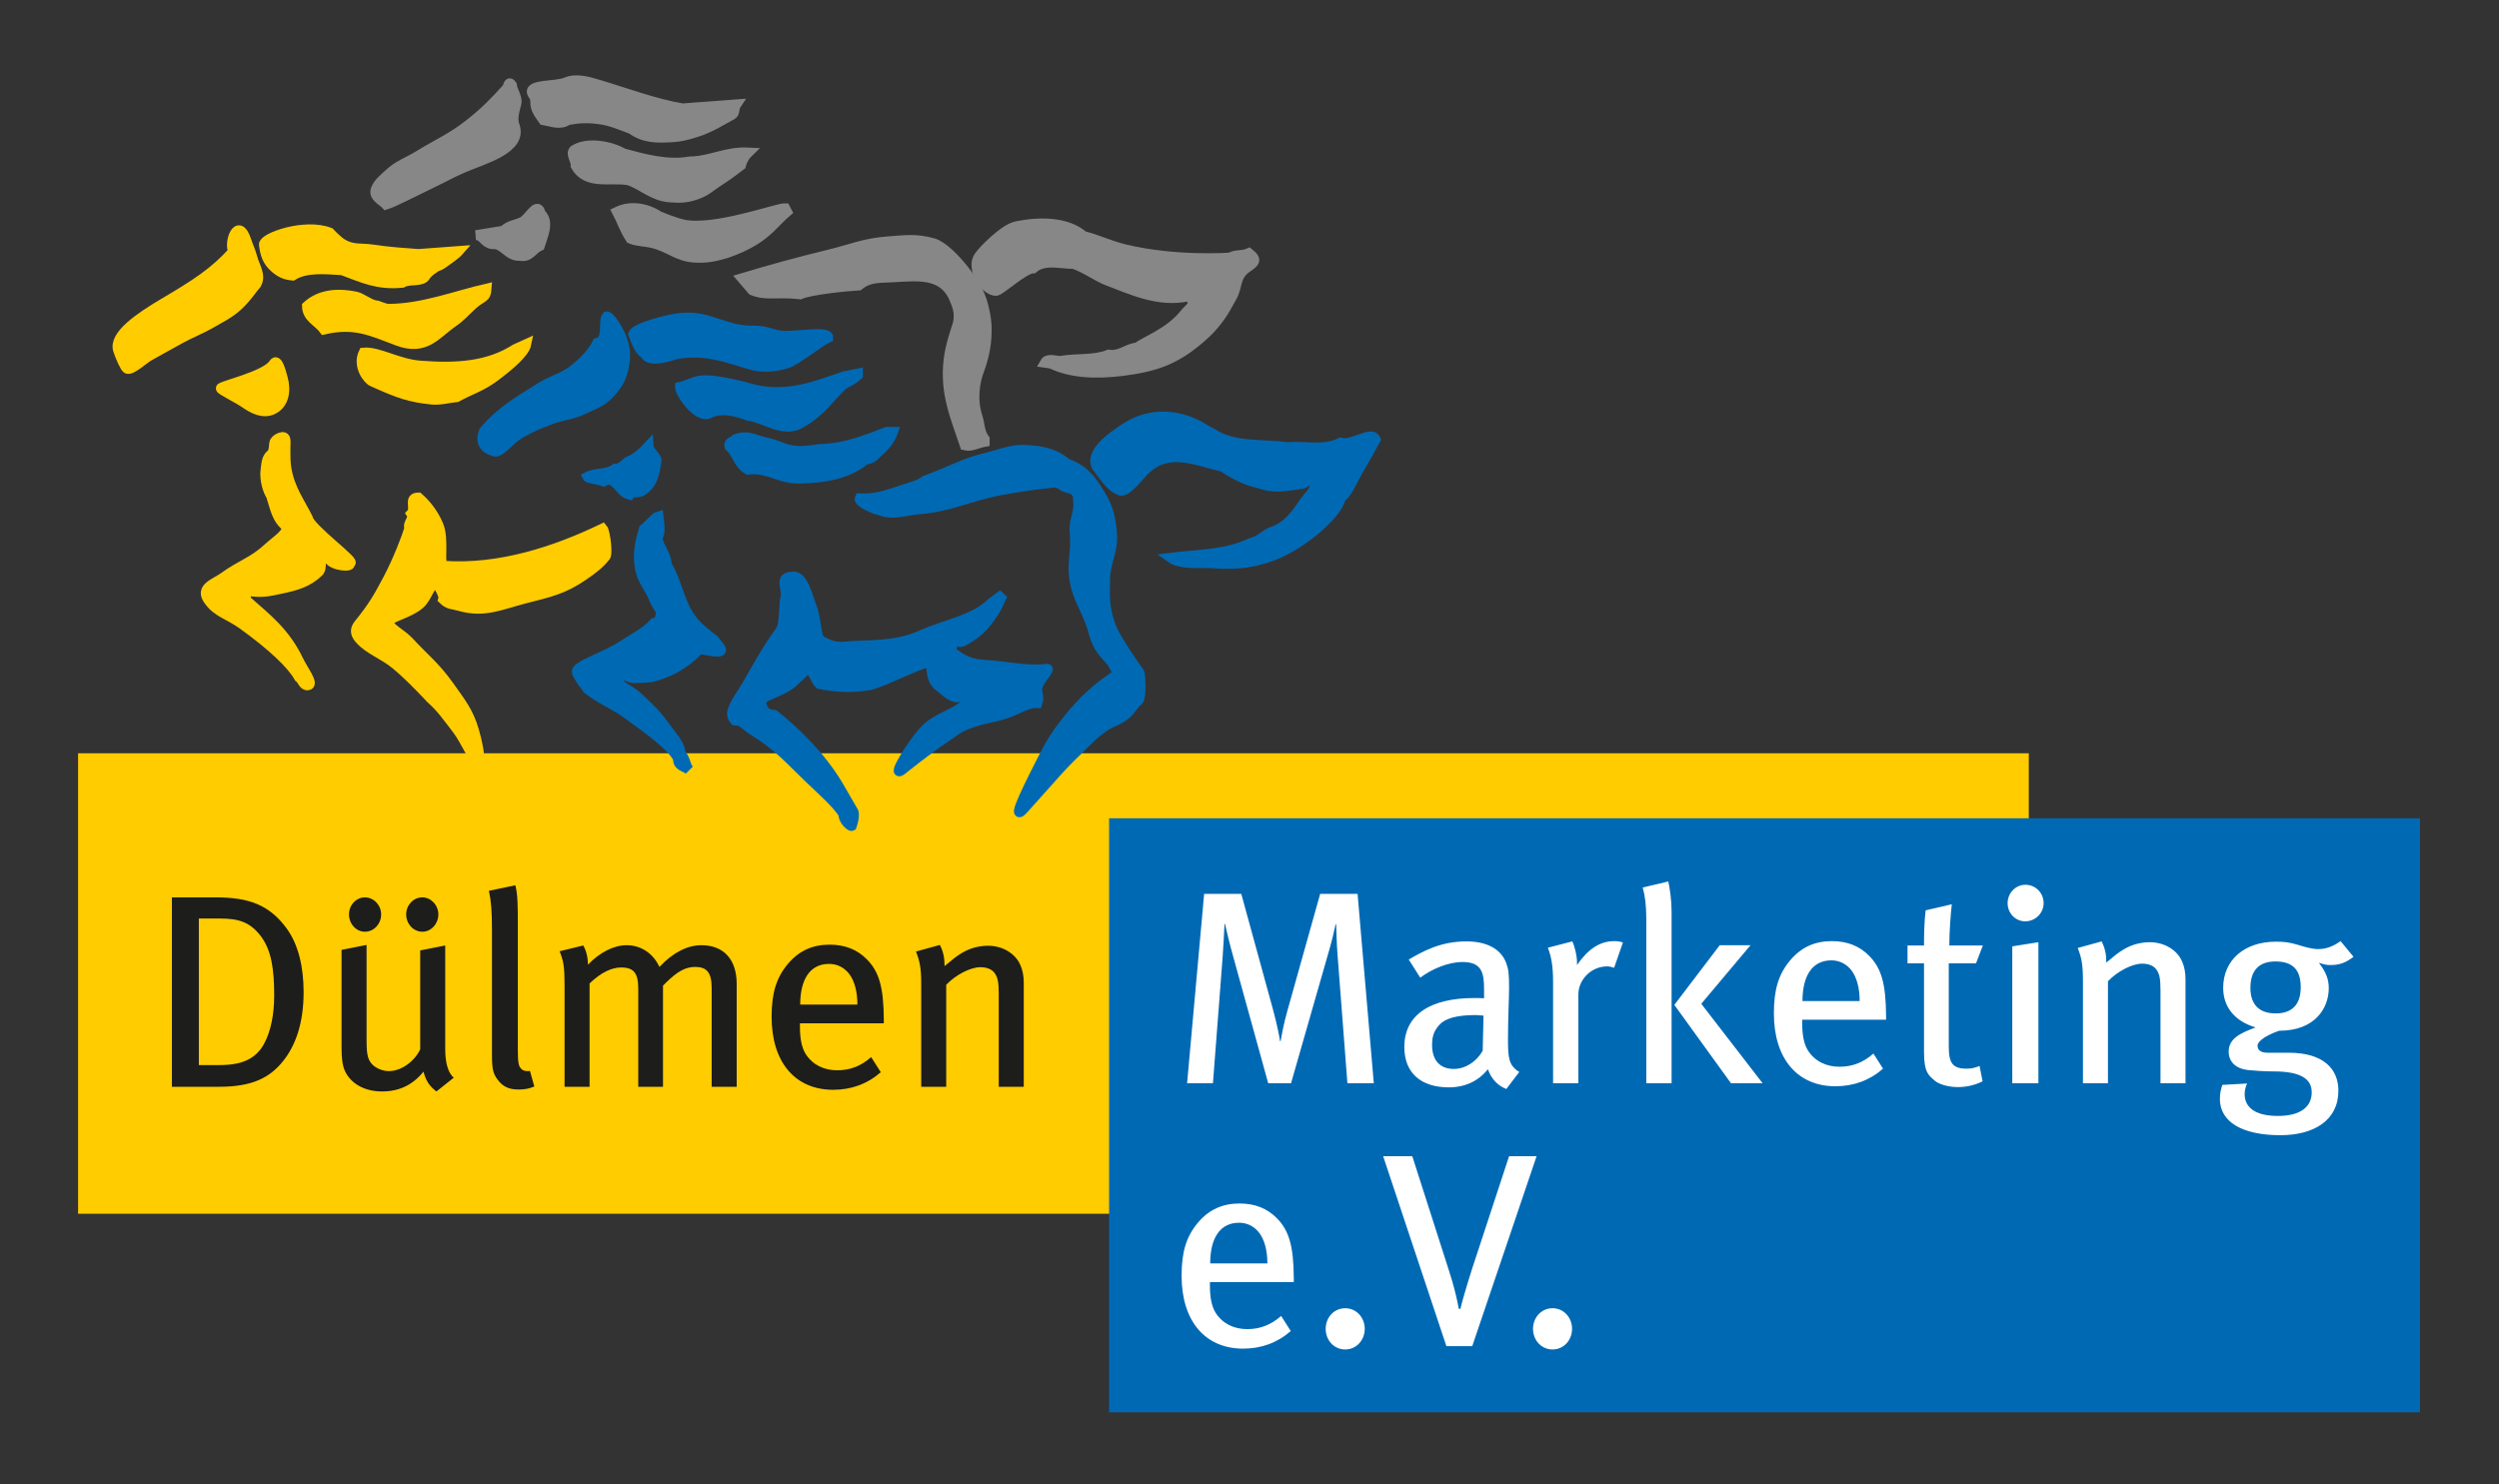 <?xml version="1.0" encoding="UTF-8" standalone="no"?>
<!DOCTYPE svg PUBLIC "-//W3C//DTD SVG 1.1//EN" "http://www.w3.org/Graphics/SVG/1.1/DTD/svg11.dtd">
<svg width="100%" height="100%" viewBox="0 0 1890 1123" version="1.1" xmlns="http://www.w3.org/2000/svg" xmlns:xlink="http://www.w3.org/1999/xlink" xml:space="preserve" xmlns:serif="http://www.serif.com/" style="fill-rule:evenodd;clip-rule:evenodd;stroke-miterlimit:3.864;">
    <rect x="0" y="0" width="1890" height="1123" fill="#333333" stroke="none"/>
    <g transform="matrix(4.167,0,0,4.167,0,365.987)">
        <rect x="14.173" y="48.929" width="354.047" height="83.596" style="fill:rgb(255,204,0);"/>
    </g>
    <g transform="matrix(4.167,0,0,4.167,0,565.383)">
        <rect x="201.299" y="12.877" width="237.926" height="107.845" style="fill:rgb(0,105,180);"/>
    </g>
    <g transform="matrix(4.167,0,0,4.167,186.325,261.29)">
        <path d="M0,-19.034C0.442,-17.712 0.753,-17.186 1.085,-15.958C1.581,-14.12 2.716,-12.76 1.82,-11.129C1.411,-10.72 -0.083,-8.473 -1.634,-7.108C-3.244,-5.695 -4.39,-5.191 -6.244,-4.117C-8.393,-2.87 -10.436,-2.095 -11.933,-1.25C-13.747,-0.227 -16.452,1.228 -17.717,1.962C-18.68,2.521 -20.881,4.582 -21.637,4.247C-21.997,4.087 -22.878,2.107 -23.281,0.859C-24.148,-1.835 -19.377,-5.076 -14.947,-7.696C-9.016,-11.202 -5.798,-13.287 -2.372,-17.081C-3.271,-18.509 -1.528,-23.616 0,-19.034" style="fill:rgb(255,204,0);fill-rule:nonzero;"/>
    </g>
    <g transform="matrix(4.167,0,0,4.167,186.325,261.29)">
        <path d="M0,-19.034C0.442,-17.712 0.753,-17.186 1.085,-15.958C1.581,-14.12 2.716,-12.76 1.82,-11.129C1.411,-10.72 -0.083,-8.473 -1.634,-7.108C-3.244,-5.695 -4.39,-5.191 -6.244,-4.117C-8.393,-2.87 -10.436,-2.095 -11.933,-1.25C-13.747,-0.227 -16.452,1.228 -17.717,1.962C-18.68,2.521 -20.881,4.582 -21.637,4.247C-21.997,4.087 -22.878,2.107 -23.281,0.859C-24.148,-1.835 -19.377,-5.076 -14.947,-7.696C-9.016,-11.202 -5.798,-13.287 -2.372,-17.081C-3.271,-18.509 -1.528,-23.616 0,-19.034Z" style="fill:none;fill-rule:nonzero;stroke:rgb(255,204,0);stroke-width:1.8px;"/>
    </g>
    <g transform="matrix(4.167,0,0,4.167,259.365,199.582)">
        <path d="M0,-3.576C1.849,-2.511 3.272,-2.911 5.384,-2.598C8.61,-2.117 10.972,-1.985 13.704,-1.781L21.034,-2.324C20.462,-1.671 18.824,-0.559 17.967,0.053C17.443,0.428 16.925,0.428 16.559,0.796C16.559,0.796 15.398,1.493 14.995,2.208C14.329,3.397 12.031,2.663 10.768,3.44C6.28,3.888 3.59,2.541 -0.161,1.155C-3.141,0.992 -6.647,0.583 -9.134,2.133C-10.44,2.012 -11.347,1.626 -12.384,0.71C-13.735,-0.484 -14.111,-1.688 -14.342,-3.475C-14.502,-4.703 -6.998,-7.464 -2.39,-5.669C-2.39,-5.669 -1.073,-4.194 0,-3.576" style="fill:rgb(255,204,0);fill-rule:nonzero;"/>
    </g>
    <g transform="matrix(4.167,0,0,4.167,259.365,199.582)">
        <path d="M0,-3.576C1.849,-2.511 3.272,-2.911 5.384,-2.598C8.61,-2.117 10.972,-1.985 13.704,-1.781L21.034,-2.324C20.462,-1.671 18.824,-0.559 17.967,0.053C17.443,0.428 16.925,0.428 16.559,0.796C16.559,0.796 15.398,1.493 14.995,2.208C14.329,3.397 12.031,2.663 10.768,3.44C6.28,3.888 3.59,2.541 -0.161,1.155C-3.141,0.992 -6.647,0.583 -9.134,2.133C-10.44,2.012 -11.347,1.626 -12.384,0.71C-13.735,-0.484 -14.111,-1.688 -14.342,-3.475C-14.502,-4.703 -6.998,-7.464 -2.39,-5.669C-2.39,-5.669 -1.073,-4.194 0,-3.576Z" style="fill:none;fill-rule:nonzero;stroke:rgb(255,204,0);stroke-width:1.8px;"/>
    </g>
    <g transform="matrix(4.167,0,0,4.167,357.531,253.62)">
        <path d="M0,-5.567C-1.515,-4.178 -2.254,-3.29 -3.536,-2.409C-6.74,-0.205 -8.554,2.905 -13.637,1.006C-18.306,-0.741 -21.352,-2.34 -26.986,-1.047C-28.127,-2.556 -30.046,-3.167 -30.084,-5.288C-27.556,-7.613 -24.124,-7.626 -21.188,-7.015C-20.278,-6.824 -18.582,-5.533 -17.686,-5.452C-16.976,-5.387 -16.137,-4.8 -15.238,-4.8C-9.162,-4.8 -2.979,-7.207 2.527,-8.472C2.406,-6.637 1.612,-7.043 0,-5.567" style="fill:rgb(255,204,0);fill-rule:nonzero;"/>
    </g>
    <g transform="matrix(4.167,0,0,4.167,357.531,253.62)">
        <path d="M0,-5.567C-1.515,-4.178 -2.254,-3.29 -3.536,-2.409C-6.74,-0.205 -8.554,2.905 -13.637,1.006C-18.306,-0.741 -21.352,-2.34 -26.986,-1.047C-28.127,-2.556 -30.046,-3.167 -30.084,-5.288C-27.556,-7.613 -24.124,-7.626 -21.188,-7.015C-20.278,-6.824 -18.582,-5.533 -17.686,-5.452C-16.976,-5.387 -16.137,-4.8 -15.238,-4.8C-9.162,-4.8 -2.979,-7.207 2.527,-8.472C2.406,-6.637 1.612,-7.043 0,-5.567Z" style="fill:none;fill-rule:nonzero;stroke:rgb(255,204,0);stroke-width:1.8px;"/>
    </g>
    <g transform="matrix(4.167,0,0,4.167,398.08,302.935)">
        <path d="M0,-10.236C-0.325,-8.604 -3.208,-6.205 -5.816,-4.265C-8.238,-2.462 -10.312,-1.908 -12.637,-0.602C-13.778,-0.519 -15.61,0 -17.14,-0.157C-21.082,-0.561 -23.073,-1.218 -27.959,-3.441C-28.858,-3.849 -30.675,-6.32 -29.534,-8.686C-26.898,-8.931 -23.363,-6.636 -19.265,-6.32C-12.441,-5.792 -6.833,-6.238 -1.981,-9.338L0,-10.236Z" style="fill:rgb(255,204,0);fill-rule:nonzero;stroke:rgb(255,204,0);stroke-width:1.8px;"/>
    </g>
    <g transform="matrix(4.167,0,0,4.167,213.828,298.129)">
        <path d="M0,-2.919C0.629,-0.666 0.299,1.78 -1.807,2.803C-3.623,3.685 -5.599,2.525 -6.854,1.649C-8.211,0.699 -11.535,-0.888 -11.203,-1.043C-11.719,-1.362 -3.088,-3.217 -1.631,-5.529C-0.957,-6.604 -0.325,-4.075 0,-2.919" style="fill:rgb(255,204,0);fill-rule:nonzero;"/>
    </g>
    <g transform="matrix(4.167,0,0,4.167,213.828,298.129)">
        <path d="M0,-2.919C0.629,-0.666 0.299,1.78 -1.807,2.803C-3.623,3.685 -5.599,2.525 -6.854,1.649C-8.211,0.699 -11.535,-0.888 -11.203,-1.043C-11.719,-1.362 -3.088,-3.217 -1.631,-5.529C-0.957,-6.604 -0.325,-4.075 0,-2.919Z" style="fill:none;fill-rule:nonzero;stroke:rgb(255,204,0);stroke-width:1.8px;"/>
    </g>
    <g transform="matrix(4.167,0,0,4.167,215.863,514.347)">
        <path d="M0,-43.554C0.107,-43.572 -0.146,-40.446 0.163,-38.497C0.771,-34.668 2.609,-32.338 4.079,-29.361C4.283,-27.567 13.559,-20.855 11.6,-21.253C12.431,-20.354 8.483,-20.633 7.832,-22.019C7.219,-22.304 7.489,-22.53 6.633,-22.408C6.109,-21.988 6.825,-20.351 6.004,-19.571C3.979,-17.654 1.924,-17.123 -0.988,-16.497C-3.164,-16.027 -4.404,-15.779 -6.689,-16.146C-7.422,-15.82 -7.096,-15.085 -7.179,-14.514C-3.344,-11.129 -0.051,-8.632 2.404,-3.491C3.204,-1.809 5.268,0.845 4.079,0.983C3.229,1.085 3.139,0.005 2.448,-0.485C1.185,-2.809 -2.457,-6.25 -7.83,-10.11C-10.168,-11.788 -12.399,-12.271 -13.867,-14.352C-15.702,-16.717 -12.833,-17.458 -11.257,-18.593C-7.901,-21.011 -5.897,-21.389 -3.099,-23.977C-1.645,-25.322 0.123,-26.302 0.327,-27.73C-1.629,-29.157 -1.874,-31.238 -2.609,-33.439C-3.148,-34.254 -3.855,-36.293 -3.604,-38.156C-3.448,-39.302 -3.426,-40.292 -2.609,-40.943C-1.992,-41.438 -2.161,-42.658 -1.958,-43.228C-1.629,-43.841 -0.036,-44.639 0,-43.554Z" style="fill:rgb(255,204,0);fill-rule:nonzero;stroke:rgb(255,204,0);stroke-width:1.8px;"/>
    </g>
    <g transform="matrix(4.167,0,0,4.167,331.513,558.32)">
        <path d="M0,-38.689C1.146,-36.004 0,-31.49 0.955,-31.267C11.028,-30.574 21.092,-33.831 29.82,-38.032C30.309,-37.461 30.852,-33.02 30.241,-32.856C29.269,-31.595 27.982,-30.639 26.325,-29.493C22.719,-27.001 20.115,-26.455 15.868,-25.368C11.282,-24.197 8.357,-22.662 3.81,-23.976C2.622,-24.319 1.848,-24.179 0.868,-25.159C1.154,-26.055 -0.062,-27.393 -0.186,-28.331C-1.817,-27.638 -1.875,-25.651 -3.362,-24.319C-5.236,-22.637 -8.774,-21.98 -8.985,-21.138C-9.244,-20.11 -6.773,-19.008 -5.385,-17.538C-2.694,-14.602 -0.527,-12.957 1.919,-9.499C4.012,-6.535 5.44,-4.861 6.464,-1.381C7.063,0.659 7.639,3.384 7.303,4.006C6.777,4.978 5.017,0.52 3.389,-1.59C1.658,-3.836 0.525,-5.506 -1.327,-7.123C-1.327,-7.123 -5.013,-11.124 -7.69,-13.322C-10.092,-15.292 -12.453,-15.962 -14.215,-17.89C-14.904,-18.642 -15.35,-19.532 -14.476,-20.613C-11.822,-23.897 -10.948,-25.452 -9.158,-28.821C-7.314,-32.296 -5.733,-36.488 -5.243,-38.12C-5.692,-38.976 -4.307,-39.791 -4.917,-40.729C-3.978,-41.709 -5.53,-43.667 -3.612,-43.667C-2.307,-42.524 -0.939,-40.896 0,-38.689" style="fill:rgb(255,204,0);fill-rule:nonzero;"/>
    </g>
    <g transform="matrix(4.167,0,0,4.167,331.513,558.32)">
        <path d="M0,-38.689C1.146,-36.004 0,-31.49 0.955,-31.267C11.028,-30.574 21.092,-33.831 29.82,-38.032C30.309,-37.461 30.852,-33.02 30.241,-32.856C29.269,-31.595 27.982,-30.639 26.325,-29.493C22.719,-27.001 20.115,-26.455 15.868,-25.368C11.282,-24.197 8.357,-22.662 3.81,-23.976C2.622,-24.319 1.848,-24.179 0.868,-25.159C1.154,-26.055 -0.062,-27.393 -0.186,-28.331C-1.817,-27.638 -1.875,-25.651 -3.362,-24.319C-5.236,-22.637 -8.774,-21.98 -8.985,-21.138C-9.244,-20.11 -6.773,-19.008 -5.385,-17.538C-2.694,-14.602 -0.527,-12.957 1.919,-9.499C4.012,-6.535 5.44,-4.861 6.464,-1.381C7.063,0.659 7.639,3.384 7.303,4.006C6.777,4.978 5.017,0.52 3.389,-1.59C1.658,-3.836 0.525,-5.506 -1.327,-7.123C-1.327,-7.123 -5.013,-11.124 -7.69,-13.322C-10.092,-15.292 -12.453,-15.962 -14.215,-17.89C-14.904,-18.642 -15.35,-19.532 -14.476,-20.613C-11.822,-23.897 -10.948,-25.452 -9.158,-28.821C-7.314,-32.296 -5.733,-36.488 -5.243,-38.12C-5.692,-38.976 -4.307,-39.791 -4.917,-40.729C-3.978,-41.709 -5.53,-43.667 -3.612,-43.667C-2.307,-42.524 -0.939,-40.896 0,-38.689Z" style="fill:none;fill-rule:nonzero;stroke:rgb(255,204,0);stroke-width:1.8px;"/>
    </g>
    <g transform="matrix(4.167,0,0,4.167,569.907,266.665)">
        <path d="M0,-3.968C2.499,-4.019 3.271,-3.156 5.408,-3.035C7.89,-2.895 13.604,-3.974 13.564,-2.709C12.136,-2.099 7.771,1.416 6.17,1.94C3.649,2.763 1.37,2.757 -0.63,2.185C-5.076,0.839 -9.275,-0.71 -14.332,0.391C-14.332,0.391 -19.022,2.144 -19.715,0.227C-20.9,-0.466 -21.389,-2.261 -21.836,-3.362C-21.346,-4.504 -15.488,-6.092 -13.028,-6.298C-7.882,-6.731 -5.249,-3.863 0,-3.968" style="fill:rgb(0,105,180);fill-rule:nonzero;"/>
    </g>
    <g transform="matrix(4.167,0,0,4.167,569.907,266.665)">
        <path d="M0,-3.968C2.499,-4.019 3.271,-3.156 5.408,-3.035C7.89,-2.895 13.604,-3.974 13.564,-2.709C12.136,-2.099 7.771,1.416 6.17,1.94C3.649,2.763 1.37,2.757 -0.63,2.185C-5.076,0.839 -9.275,-0.71 -14.332,0.391C-14.332,0.391 -19.022,2.144 -19.715,0.227C-20.9,-0.466 -21.389,-2.261 -21.836,-3.362C-21.346,-4.504 -15.488,-6.092 -13.028,-6.298C-7.882,-6.731 -5.249,-3.863 0,-3.968Z" style="fill:none;fill-rule:nonzero;stroke:rgb(0,105,180);stroke-width:1.8px;"/>
    </g>
    <g transform="matrix(4.167,0,0,4.167,469.428,327.763)">
        <path d="M0,-17.686C0.855,-15.643 1.012,-14.204 0.571,-12.031C0.187,-10.141 -0.385,-9.075 -1.633,-7.604C-3.178,-5.782 -4.632,-5.325 -6.796,-4.317C-9.041,-3.272 -10.549,-3.33 -12.857,-2.438C-15.068,-1.586 -16.327,-1.085 -18.368,0.112C-20.231,1.201 -21.833,3.612 -22.881,3.316C-24.719,2.793 -25.618,1.716 -24.803,-0.406C-21.743,-3.954 -18.81,-5.656 -14.511,-8.338C-12.114,-9.833 -10.324,-10.008 -8.163,-11.826C-6.367,-13.335 -5.023,-14.804 -4.248,-16.394C-2.125,-16.762 -3.266,-20.4 -2.533,-21.216C-2.043,-21.298 -0.654,-19.249 0,-17.686" style="fill:rgb(0,105,180);fill-rule:nonzero;"/>
    </g>
    <g transform="matrix(4.167,0,0,4.167,469.428,327.763)">
        <path d="M0,-17.686C0.855,-15.643 1.012,-14.204 0.571,-12.031C0.187,-10.141 -0.385,-9.075 -1.633,-7.604C-3.178,-5.782 -4.632,-5.325 -6.796,-4.317C-9.041,-3.272 -10.549,-3.33 -12.857,-2.438C-15.068,-1.586 -16.327,-1.085 -18.368,0.112C-20.231,1.201 -21.833,3.612 -22.881,3.316C-24.719,2.793 -25.618,1.716 -24.803,-0.406C-21.743,-3.954 -18.81,-5.656 -14.511,-8.338C-12.114,-9.833 -10.324,-10.008 -8.163,-11.826C-6.367,-13.335 -5.023,-14.804 -4.248,-16.394C-2.125,-16.762 -3.266,-20.4 -2.533,-21.216C-2.043,-21.298 -0.654,-19.249 0,-17.686Z" style="fill:none;fill-rule:nonzero;stroke:rgb(0,105,180);stroke-width:1.8px;"/>
    </g>
    <g transform="matrix(4.167,0,0,4.167,648.848,326.687)">
        <path d="M0,-10.263C-0.57,-9.731 -1.671,-9.038 -2.607,-8.631C-5.177,-6.305 -6.291,-3.991 -10.278,-1.616C-13.53,0.325 -16.68,-2.473 -19.901,-2.921C-22.102,-3.737 -24.834,-4.512 -27.243,-3.247C-29.323,-2.676 -32.34,-7.122 -32.3,-8.141C-31.075,-8.385 -30.16,-9.045 -28.711,-9.283C-25.665,-9.786 -19.104,-7.674 -17.942,-7.488C-11.89,-6.527 -7.586,-8.345 -2.446,-10.099L0,-10.588L0,-10.263Z" style="fill:rgb(0,105,180);fill-rule:nonzero;stroke:rgb(0,105,180);stroke-width:1.8px;"/>
    </g>
    <g transform="matrix(4.167,0,0,4.167,917.341,410.059)">
        <path d="M0,-19.667C3.958,-17.098 9.261,-17.874 13.38,-17.221C16.643,-17.506 20.19,-16.527 23.166,-18.035C25.33,-17.424 28.807,-20.317 29.54,-18.636C28.807,-17.289 27.925,-15.641 26.809,-13.775C25.46,-11.512 24.23,-8.41 23.166,-8.084C23.085,-5.719 16.729,0.301 10.768,2.521C6.629,4.063 3.345,4.111 -0.49,3.826C-2.77,3.744 -5.829,4.151 -7.664,2.846C-2.77,2.235 2.409,2.316 6.69,0.236C9.261,-0.453 9.342,-1.558 11.258,-2.048C13.583,-3.066 14.9,-4.75 16.48,-7.104C17.427,-8.523 18.885,-9.47 18.435,-11.02C17.539,-12 16.888,-10.53 15.992,-10.53C12.809,-10.123 11.186,-9.64 8.21,-10.699C5.661,-11.226 3.458,-12.569 1.746,-13.67C-2.739,-14.649 -7.87,-17.221 -12.07,-13.305C-13.088,-12.611 -15.906,-8.279 -17.17,-9.544C-18.638,-9.993 -20.267,-12.691 -21.086,-13.67C-22.451,-16.086 -18.633,-18.966 -15.672,-20.842C-10.969,-23.818 -5.525,-23.113 -1.405,-20.422L0,-19.667Z" style="fill:rgb(0,105,180);fill-rule:nonzero;stroke:rgb(0,105,180);stroke-width:1.8px;"/>
    </g>
    <g transform="matrix(4.167,0,0,4.167,675.363,362.547)">
        <path d="M0,-8.59C-0.45,-7.286 -1.215,-6.252 -2.448,-5.164C-3.347,-4.369 -3.489,-3.778 -5.055,-3.533C-8.115,-1.005 -12.034,-0.244 -16.802,-0.107C-20.545,0 -22.879,-2.228 -26.265,-1.738C-28.06,-2.595 -28.221,-4.716 -29.69,-5.981C-29.895,-6.796 -28.917,-6.837 -28.549,-7.286C-26.224,-8.142 -25.19,-7.092 -23.087,-6.689C-20.912,-6.274 -19.825,-5.335 -17.621,-5.164C-15.9,-5.031 -14.722,-5.286 -13.215,-5.491C-8.81,-5.573 -5.139,-7.041 -1.139,-8.59L0,-8.59Z" style="fill:rgb(0,105,180);fill-rule:nonzero;stroke:rgb(0,105,180);stroke-width:1.8px;"/>
    </g>
    <g transform="matrix(4.167,0,0,4.167,496.595,364.142)">
        <path d="M0,-3.916C-0.285,-1.795 -0.603,0.603 -2.775,1.795C-3.531,2.21 -4.406,1.753 -4.896,2.448C-6.892,1.958 -7.342,-1.183 -9.624,0C-10.4,-0.327 -12.398,-0.49 -12.561,-0.817C-11.012,-1.631 -9.135,-1.143 -7.504,-2.285C-6.12,-2.243 -5.669,-3.631 -4.406,-3.916C-3.345,-4.569 -2.365,-5.384 -1.47,-6.364C-1.427,-5.507 -0.327,-4.814 0,-3.916Z" style="fill:rgb(0,105,180);fill-rule:nonzero;stroke:rgb(0,105,180);stroke-width:1.8px;"/>
    </g>
    <g transform="matrix(4.167,0,0,4.167,806.555,614.991)">
        <path d="M0,-63.467C3.1,-62.366 4.48,-60.587 6.163,-57.783C7.625,-55.341 8.01,-53.628 8.262,-50.793C8.554,-47.505 7.072,-45.722 7.016,-42.422C6.96,-39.351 6.858,-37.503 7.828,-34.59C8.563,-32.4 9.388,-31.321 10.6,-29.354C11.549,-27.816 12.913,-25.965 13.228,-25.543C13.462,-25.235 13.647,-20.893 13.05,-20.395C12.019,-19.54 11.752,-18.687 10.706,-17.819C9.36,-16.698 8.233,-16.608 6.793,-15.611C4.852,-14.272 3.985,-13.218 2.282,-11.587C0.384,-9.766 -0.651,-8.696 -2.403,-6.73L-7.684,-0.82C-10.603,2.448 -6.015,-6.47 -4.322,-9.806C-2.894,-12.62 -1.95,-14.165 0,-16.644C3.091,-20.574 5.914,-23.007 9.462,-25.291C9.462,-25.291 8.999,-25.86 8.32,-27.249C7.298,-28.473 6.63,-29.008 5.872,-30.349C5.041,-31.821 4.985,-32.84 4.404,-34.427C3.313,-37.401 2.107,-38.906 1.51,-42.017C0.868,-45.38 1.798,-46.796 1.51,-50.793C1.197,-52.712 2.257,-54.389 2.14,-56.074C2.046,-57.477 2.351,-58.517 0.119,-59.043C-1.119,-59.334 -1.144,-60.303 -3.035,-59.883C-5.888,-59.598 -8.34,-59.218 -11.704,-58.623C-17.62,-57.576 -20.72,-55.631 -26.707,-55.129C-29.585,-54.887 -31.464,-53.923 -34.114,-55.023C-34.523,-54.983 -37.85,-56.411 -37.521,-57.105C-34.83,-56.941 -32.614,-57.685 -29.644,-58.688C-28.032,-59.232 -26.733,-59.494 -25.613,-60.367C-22.025,-61.591 -18.881,-63.385 -15.336,-64.283C-13.011,-64.812 -10.442,-65.873 -8.32,-65.915C-5.382,-65.915 -2.285,-65.506 0,-63.467Z" style="fill:rgb(0,105,180);fill-rule:nonzero;stroke:rgb(0,105,180);stroke-width:1.8px;"/>
    </g>
    <g transform="matrix(4.167,0,0,4.167,498.022,582.342)">
        <path d="M0,-46.031C0.081,-45.298 0.406,-43.272 0,-42.537C-0.699,-41.283 1.552,-39.173 1.471,-37.255C3.592,-33.749 3.824,-29.818 6.435,-26.798C7.709,-25.325 8.794,-24.615 10.14,-23.515L11.191,-22.147C12.214,-20.817 8.644,-21.775 7.38,-21.938C6.646,-20.918 3.93,-18.633 1.156,-17.602C-0.73,-16.903 -1.248,-16.669 -3.916,-16.657C-5.564,-16.35 -7.194,-18.394 -7.684,-16.639C-6.949,-14.846 -5.238,-14.613 -3.77,-13.214C-1.814,-11.349 -0.615,-10.349 0.963,-8.157C2.327,-6.261 4.268,-4.199 3.899,-2.934C4.878,-2.283 4.794,-0.896 5.53,0C4.837,-0.569 3.41,-0.693 3.572,-1.956C2.634,-4.159 -1.62,-7.179 -5.399,-9.95C-8.19,-11.997 -10.661,-12.846 -12.904,-14.682C-13.312,-15.416 -13.907,-15.911 -14.372,-16.804C-14.555,-17.148 -14.891,-17.65 -14.793,-17.708C-15.287,-18.773 -9.746,-20.458 -6.675,-22.464C-4.339,-23.989 -2.383,-24.919 -0.833,-26.591C-0.057,-26.387 0.107,-27.285 0.309,-27.733C0.718,-29.16 -0.251,-29.539 -0.67,-30.67C-1.567,-33.101 -2.966,-34.175 -3.39,-36.731C-3.84,-39.424 -3.347,-41.368 -2.655,-43.692C-2.001,-44.141 -0.612,-45.868 0,-46.031Z" style="fill:rgb(0,105,180);fill-rule:nonzero;stroke:rgb(0,105,180);stroke-width:1.8px;"/>
    </g>
    <g transform="matrix(4.167,0,0,4.167,613.842,600.69)">
        <path d="M0,-34.038C0.84,-31.938 0.84,-28.338 1.575,-27.917C3.097,-27.047 4.167,-26.615 5.909,-26.761C10.876,-27.183 15.173,-26.712 19.985,-28.875C24.35,-30.834 29.447,-31.566 32.709,-34.748L34.758,-36.273C34.391,-35.744 33.846,-34.165 33.037,-32.953C31.388,-30.482 30.318,-29.284 27.489,-27.732C26.874,-27.394 26.186,-27.855 25.696,-27.569C25.573,-26.957 25.206,-26.427 25.534,-25.774C27.326,-24.346 28.793,-23.624 31.158,-23.477C36.228,-23.162 38.965,-22.274 42.692,-22.742C43.532,-22.847 41.277,-20.803 40.983,-19.352C40.767,-18.268 41.433,-17.78 40.983,-16.515C39.092,-16.62 37.347,-15.24 34.995,-14.517C32.331,-13.698 31.052,-13.757 28.111,-12.599C26.35,-11.909 25.565,-11.092 23.986,-10.051C20.887,-8.006 16.367,-4.351 16.367,-4.351C14.327,-2.825 18.193,-9.015 20.28,-11.339C22.684,-14.013 26.021,-14.411 27.979,-16.41C27.979,-16.94 28.182,-17.902 27.326,-17.78C25.736,-16.924 24.27,-18.719 23.118,-19.563C21.129,-21.02 22.141,-24.106 21.228,-23.898C19.269,-23.653 12.661,-20.116 10.361,-19.739C6.896,-19.17 3.991,-19.457 1.364,-19.983C0.837,-20.431 -0.04,-23.083 -0.733,-22.675C-1.631,-22.103 -2.598,-20.874 -3.916,-19.877C-5.832,-18.433 -9.382,-17.699 -9.198,-16.724C-8.889,-15.112 -8.357,-14.492 -6.768,-14.354C-4.607,-12.599 -3.138,-11.319 -1.059,-9.133C0.277,-7.728 1.01,-6.91 2.204,-5.382C4.562,-2.363 5.67,0.002 7.423,2.94C8.076,3.591 7.276,5.792 7.276,5.792C6.982,5.939 5.599,4.52 5.805,3.664C4.418,1.543 2.096,-0.43 -0.45,-2.879C-4.224,-6.513 -6.205,-8.859 -10.684,-11.581C-11.924,-12.336 -12.478,-13.376 -13.946,-13.376C-14.581,-14.072 -14.436,-14.844 -14.436,-14.844C-13.988,-16.597 -12.83,-17.868 -11.746,-19.774C-9.5,-23.723 -8.073,-26.304 -5.626,-29.69C-4.837,-30.784 -5.1,-35.37 -4.651,-36.063C-4.756,-37.954 -5.641,-39.371 -3.6,-39.453C-1.603,-39.977 -0.682,-35.739 0,-34.038" style="fill:rgb(0,105,180);fill-rule:nonzero;"/>
    </g>
    <g transform="matrix(4.167,0,0,4.167,613.842,600.69)">
        <path d="M0,-34.038C0.84,-31.938 0.84,-28.338 1.575,-27.917C3.097,-27.047 4.167,-26.615 5.909,-26.761C10.876,-27.183 15.173,-26.712 19.985,-28.875C24.35,-30.834 29.447,-31.566 32.709,-34.748L34.758,-36.273C34.391,-35.744 33.846,-34.165 33.037,-32.953C31.388,-30.482 30.318,-29.284 27.489,-27.732C26.874,-27.394 26.186,-27.855 25.696,-27.569C25.573,-26.957 25.206,-26.427 25.534,-25.774C27.326,-24.346 28.793,-23.624 31.158,-23.477C36.228,-23.162 38.965,-22.274 42.692,-22.742C43.532,-22.847 41.277,-20.803 40.983,-19.352C40.767,-18.268 41.433,-17.78 40.983,-16.515C39.092,-16.62 37.347,-15.24 34.995,-14.517C32.331,-13.698 31.052,-13.757 28.111,-12.599C26.35,-11.909 25.565,-11.092 23.986,-10.051C20.887,-8.006 16.367,-4.351 16.367,-4.351C14.327,-2.825 18.193,-9.015 20.28,-11.339C22.684,-14.013 26.021,-14.411 27.979,-16.41C27.979,-16.94 28.182,-17.902 27.326,-17.78C25.736,-16.924 24.27,-18.719 23.118,-19.563C21.129,-21.02 22.141,-24.106 21.228,-23.898C19.269,-23.653 12.661,-20.116 10.361,-19.739C6.896,-19.17 3.991,-19.457 1.364,-19.983C0.837,-20.431 -0.04,-23.083 -0.733,-22.675C-1.631,-22.103 -2.598,-20.874 -3.916,-19.877C-5.832,-18.433 -9.382,-17.699 -9.198,-16.724C-8.889,-15.112 -8.357,-14.492 -6.768,-14.354C-4.607,-12.599 -3.138,-11.319 -1.059,-9.133C0.277,-7.728 1.01,-6.91 2.204,-5.382C4.562,-2.363 5.67,0.002 7.423,2.94C8.076,3.591 7.276,5.792 7.276,5.792C6.982,5.939 5.599,4.52 5.805,3.664C4.418,1.543 2.096,-0.43 -0.45,-2.879C-4.224,-6.513 -6.205,-8.859 -10.684,-11.581C-11.924,-12.336 -12.478,-13.376 -13.946,-13.376C-14.581,-14.072 -14.436,-14.844 -14.436,-14.844C-13.988,-16.597 -12.83,-17.868 -11.746,-19.774C-9.5,-23.723 -8.073,-26.304 -5.626,-29.69C-4.837,-30.784 -5.1,-35.37 -4.651,-36.063C-4.756,-37.954 -5.641,-39.371 -3.6,-39.453C-1.603,-39.977 -0.682,-35.739 0,-34.038Z" style="fill:none;fill-rule:nonzero;stroke:rgb(0,105,180);stroke-width:1.8px;"/>
    </g>
    <g transform="matrix(4.167,0,0,4.167,453.125,99.198)">
        <path d="M0,-8.401C4.53,-7.063 10.188,-4.935 15.164,-4.119C17.325,-4.322 22.524,-4.631 24.89,-4.835C24.444,-4.166 24.676,-3.262 24.146,-2.977C22.352,-2.039 20.146,-0.543 17.313,0.293C15.781,0.744 14.891,1.01 13.298,1.109C10.349,1.294 8.148,1.264 5.865,-0.366C4.068,-1.019 2.113,-1.916 -0.009,-2.162C-2.048,-2.447 -3.761,-2.364 -5.719,-1.999C-6.984,-1.019 -8.737,-1.754 -10.121,-1.999C-10.899,-3.099 -11.633,-4.037 -11.589,-5.262C-11.566,-6.043 -11.713,-6.118 -12.079,-6.73C-13.189,-8.578 -7.841,-8.076 -6.044,-8.851C-4.088,-9.695 -1.851,-8.947 0,-8.401" style="fill:rgb(135,135,135);fill-rule:nonzero;"/>
    </g>
    <g transform="matrix(4.167,0,0,4.167,453.125,99.198)">
        <path d="M0,-8.401C4.53,-7.063 10.188,-4.935 15.164,-4.119C17.325,-4.322 22.524,-4.631 24.89,-4.835C24.444,-4.166 24.676,-3.262 24.146,-2.977C22.352,-2.039 20.146,-0.543 17.313,0.293C15.781,0.744 14.891,1.01 13.298,1.109C10.349,1.294 8.148,1.264 5.865,-0.366C4.068,-1.019 2.113,-1.916 -0.009,-2.162C-2.048,-2.447 -3.761,-2.364 -5.719,-1.999C-6.984,-1.019 -8.737,-1.754 -10.121,-1.999C-10.899,-3.099 -11.633,-4.037 -11.589,-5.262C-11.566,-6.043 -11.713,-6.118 -12.079,-6.73C-13.189,-8.578 -7.841,-8.076 -6.044,-8.851C-4.088,-9.695 -1.851,-8.947 0,-8.401Z" style="fill:none;fill-rule:nonzero;stroke:rgb(135,135,135);stroke-width:1.8px;"/>
    </g>
    <g transform="matrix(4.167,0,0,4.167,387.151,151.365)">
        <path d="M0,-20.881C0.042,-19.943 1.067,-18.638 0.822,-17.579C0.533,-16.323 0,-14.885 0.49,-13.539C2.024,-9.318 -5.095,-7.463 -8.808,-5.872C-10.888,-4.979 -12.485,-4.066 -14.844,-2.936C-17.951,-1.448 -21.318,0.33 -22.837,0.817C-23.449,0.124 -25.367,-0.651 -24.634,-2.119C-24.182,-3.139 -23.339,-3.809 -22.347,-4.73C-20.484,-6.461 -18.965,-6.819 -16.802,-8.156C-13.3,-10.318 -11.074,-11.174 -7.832,-13.702C-4.849,-16.026 -3.058,-17.905 -0.815,-20.391C-0.651,-20.799 -0.57,-21.698 0,-20.881Z" style="fill:rgb(135,135,135);fill-rule:nonzero;stroke:rgb(135,135,135);stroke-width:1.8px;"/>
    </g>
    <g transform="matrix(4.167,0,0,4.167,471.444,140.722)">
        <path d="M0,-5.928C3.631,-4.948 7.952,-3.725 12.073,-4.46C15.824,-4.5 18.639,-6.295 22.676,-6.091C21.656,-5.111 21.338,-3.753 21.338,-3.753C19.709,-2.493 18.759,-1.817 17.036,-0.688C15.694,0.189 15.031,0.894 13.53,1.457C11.663,2.155 10.445,2.221 8.455,2.068C5.308,1.823 3.506,-0.177 0.98,-1.033C-2.325,-1.645 -6.647,-0.096 -8.647,-3.643C-8.523,-4.541 -9.614,-5.744 -9.003,-6.479C-6.517,-8.149 -2.121,-7.192 0,-5.928Z" style="fill:rgb(135,135,135);fill-rule:nonzero;stroke:rgb(135,135,135);stroke-width:1.8px;"/>
    </g>
    <g transform="matrix(4.167,0,0,4.167,516.309,180.866)">
        <path d="M0,-2.673C5.559,-1.386 17.17,-5.651 18.597,-5.611L18.938,-4.966C16.98,-3.295 15.737,-1.487 13.214,0.1C11.31,1.295 9.788,1.894 7.993,2.548C5.83,3.159 4.429,3.509 2.121,3.362C-0.971,3.167 -2.378,1.503 -5.384,0.753C-6.959,0.359 -8.198,0.468 -9.461,-0.064C-10.482,-1.572 -11.174,-3.57 -11.909,-4.958C-9.382,-6.182 -6.486,-5.611 -4.243,-4.143C-4.243,-4.143 -1.705,-3.07 0,-2.673" style="fill:rgb(135,135,135);fill-rule:nonzero;"/>
    </g>
    <g transform="matrix(4.167,0,0,4.167,516.309,180.866)">
        <path d="M0,-2.673C5.559,-1.386 17.17,-5.651 18.597,-5.611L18.938,-4.966C16.98,-3.295 15.737,-1.487 13.214,0.1C11.31,1.295 9.788,1.894 7.993,2.548C5.83,3.159 4.429,3.509 2.121,3.362C-0.971,3.167 -2.378,1.503 -5.384,0.753C-6.959,0.359 -8.198,0.468 -9.461,-0.064C-10.482,-1.572 -11.174,-3.57 -11.909,-4.958C-9.382,-6.182 -6.486,-5.611 -4.243,-4.143C-4.243,-4.143 -1.705,-3.07 0,-2.673Z" style="fill:none;fill-rule:nonzero;stroke:rgb(135,135,135);stroke-width:1.8px;"/>
    </g>
    <g transform="matrix(4.167,0,0,4.167,408.913,184.855)">
        <path d="M0,-5.59C1.669,-4.08 0.367,-1.47 -0.166,0.284C-1.51,0.896 -1.998,2.446 -3.753,2.079C-5.956,2.241 -6.729,-0.245 -8.81,-0.042C-10.239,-0.205 -10.4,-1.674 -11.746,-1.674L-6.691,-2.49C-5.793,-3.469 -4.665,-3.463 -3.359,-4.066C-2.054,-4.672 -0.572,-8.036 0,-5.59Z" style="fill:rgb(135,135,135);fill-rule:nonzero;stroke:rgb(135,135,135);stroke-width:1.8px;"/>
    </g>
    <g transform="matrix(4.167,0,0,4.167,819.473,272.219)">
        <path d="M0,-22.477C2.607,-21.824 4.612,-20.753 7.664,-20.031C16.912,-17.84 26.589,-18.563 26.589,-18.563C27.691,-19.214 28.75,-18.806 30.015,-19.377C31.158,-18.44 31.525,-17.955 29.881,-16.887C27.353,-15.244 28.12,-13.456 26.886,-11.325C26.007,-9.809 25.604,-8.888 24.552,-7.49C23.358,-5.91 22.563,-5.093 21.061,-3.804C16.565,0.057 12.907,1.28 7.026,2.021C2.009,2.651 -2.409,2.361 -5.875,0.689L-7.015,0.526C-6.486,-0.412 -4.936,0.239 -4.244,0.199C-1.144,-0.331 1.916,0.118 4.567,-0.942C6.81,-0.656 7.748,-2.043 9.788,-2.247C11.051,-3.349 15.613,-4.84 18.431,-8.448C19.194,-9.421 20.718,-10.038 19.086,-11.547C13.58,-10.324 8.644,-12.771 4.077,-14.484C2.081,-15.34 0.406,-16.645 -1.797,-17.42C-4.161,-17.378 -7.097,-18.358 -9.137,-16.605C-10.808,-16.563 -14.846,-12.771 -15.824,-12.526C-17.089,-12.484 -18.069,-13.87 -18.762,-14.484C-19.25,-15.992 -19.985,-17.623 -18.762,-19.051C-18.395,-19.622 -14.438,-23.864 -12.073,-24.272C-7.832,-25.128 -2.979,-25.047 0,-22.477Z" style="fill:rgb(135,135,135);fill-rule:nonzero;stroke:rgb(135,135,135);stroke-width:1.8px;"/>
    </g>
    <g transform="matrix(4.167,0,0,4.167,705.727,334.506)">
        <path d="M0,-36.13C1.646,-35.67 3.959,-33.414 5.795,-31.03C7.776,-28.45 8.759,-26.697 9.397,-23.508C9.742,-21.777 9.78,-20.752 9.678,-18.991C9.543,-16.619 8.821,-14.228 8.359,-13.043C7.587,-11.06 7.029,-7.774 8.049,-4.635C8.495,-3.288 8.415,-1.78 9.352,-0.556L9.352,-0.066C8.17,0.138 6.946,0.871 5.762,0.586C4.049,-4.553 2.053,-8.909 2.825,-15.075C3.146,-17.618 3.97,-19.889 4.46,-21.439C4.948,-23.437 4.378,-24.783 3.643,-26.496C1.482,-30.777 -2.93,-30.162 -7.45,-29.921C-9.868,-29.794 -11.651,-29.963 -13.486,-28.453C-15.567,-28.331 -22.123,-27.706 -24.121,-26.849C-28.649,-27.339 -30.26,-26.503 -32.825,-27.573L-34.695,-29.759C-29.683,-31.259 -25.104,-32.546 -18.906,-34.058C-14.773,-35.062 -12.507,-36.135 -8.265,-36.448C-5.049,-36.685 -3.106,-37.001 0,-36.13" style="fill:rgb(135,135,135);fill-rule:nonzero;"/>
    </g>
    <g transform="matrix(4.167,0,0,4.167,705.727,334.506)">
        <path d="M0,-36.13C1.646,-35.67 3.959,-33.414 5.795,-31.03C7.776,-28.45 8.759,-26.697 9.397,-23.508C9.742,-21.777 9.78,-20.752 9.678,-18.991C9.543,-16.619 8.821,-14.228 8.359,-13.043C7.587,-11.06 7.029,-7.774 8.049,-4.635C8.495,-3.288 8.415,-1.78 9.352,-0.556L9.352,-0.066C8.17,0.138 6.946,0.871 5.762,0.586C4.049,-4.553 2.053,-8.909 2.825,-15.075C3.146,-17.618 3.97,-19.889 4.46,-21.439C4.948,-23.437 4.378,-24.783 3.643,-26.496C1.482,-30.777 -2.93,-30.162 -7.45,-29.921C-9.868,-29.794 -11.651,-29.963 -13.486,-28.453C-15.567,-28.331 -22.123,-27.706 -24.121,-26.849C-28.649,-27.339 -30.26,-26.503 -32.825,-27.573L-34.695,-29.759C-29.683,-31.259 -25.104,-32.546 -18.906,-34.058C-14.773,-35.062 -12.507,-36.135 -8.265,-36.448C-5.049,-36.685 -3.106,-37.001 0,-36.13Z" style="fill:none;fill-rule:nonzero;stroke:rgb(135,135,135);stroke-width:1.8px;"/>
    </g>
    <g transform="matrix(4.167,0,0,4.167,229.624,744.798)">
        <path d="M0,1.397C0,-3.344 -0.998,-7.287 -3.044,-10.132C-6.188,-14.474 -9.981,-15.821 -15.92,-15.821L-23.906,-15.821L-23.906,18.565L-15.322,18.565C-9.333,18.565 -6.139,16.918 -3.743,13.924C-1.447,11.079 0,6.987 0,1.397M-5.34,1.996C-5.34,5.39 -5.939,8.484 -7.187,10.78C-8.734,13.574 -11.279,14.622 -15.222,14.622L-19.015,14.622L-19.015,-11.978L-15.122,-11.978C-11.778,-11.978 -9.782,-11.329 -7.885,-8.934C-5.839,-6.339 -5.34,-2.795 -5.34,1.996M24.454,-12.727C24.454,-14.424 23.106,-15.821 21.559,-15.821C19.912,-15.821 18.615,-14.424 18.615,-12.727C18.615,-11.03 19.912,-9.583 21.559,-9.583C23.156,-9.583 24.454,-11.03 24.454,-12.727M14.073,-12.727C14.073,-14.424 12.726,-15.821 11.129,-15.821C9.532,-15.821 8.234,-14.424 8.234,-12.727C8.234,-11.03 9.532,-9.583 11.129,-9.583C12.776,-9.583 14.073,-11.03 14.073,-12.727M27.249,16.918C26.251,16.07 25.702,14.273 25.702,11.728L25.702,-7.087L21.16,-6.189L21.16,11.778C20.112,13.974 17.716,15.72 15.471,15.72C14.373,15.72 13.225,15.221 12.576,14.622C11.678,13.774 11.428,12.776 11.428,10.231L11.428,-7.187L6.887,-6.289L6.887,11.478C6.887,13.275 7.036,14.672 7.486,15.67C8.534,17.966 11.029,19.414 14.223,19.414C17.317,19.414 19.763,18.266 21.759,15.82C22.208,17.517 22.857,18.465 24.105,19.414L27.249,16.918ZM41.872,18.515L41.073,15.67C40.524,15.82 39.825,15.67 39.526,15.321C39.027,14.872 38.877,14.273 38.877,11.628L38.877,-10.88C38.877,-13.974 38.877,-16.37 38.428,-18.017L33.637,-17.019C34.036,-15.072 34.186,-13.376 34.186,-9.832L34.186,12.826C34.186,15.271 34.385,16.12 35.134,17.168C36.082,18.515 37.23,19.064 39.027,19.064C40.125,19.064 40.923,18.914 41.872,18.515M78.603,18.565L78.603,-0.1C78.603,-4.692 76.107,-7.137 72.214,-7.137C69.669,-7.137 67.074,-5.84 64.579,-3.194C63.331,-5.889 60.985,-7.137 58.64,-7.137C56.294,-7.137 53.749,-5.84 51.603,-3.594C51.603,-4.991 51.253,-6.239 50.754,-7.087L46.462,-6.039C47.161,-4.292 47.361,-3.344 47.361,0.199L47.361,18.565L51.902,18.565L51.902,-0.2C54.048,-2.246 55.945,-3.095 57.641,-3.095C59.937,-3.095 60.736,-2.047 60.736,0.748L60.736,18.565L65.227,18.565L65.227,0.199C67.124,-1.697 68.771,-3.194 71.067,-3.194C73.163,-3.194 74.061,-2.196 74.061,0.648L74.061,18.565L78.603,18.565ZM105.303,7.037L105.303,6.238C105.253,0.499 104.454,-2.296 102.258,-4.542C100.512,-6.339 98.266,-7.237 95.471,-7.237C92.377,-7.237 89.931,-6.139 87.935,-3.793C85.789,-1.248 84.94,1.547 84.94,5.889C84.94,14.073 89.183,19.114 96.12,19.114C99.364,19.114 102.308,18.066 104.754,15.92L103.007,13.175C101.21,14.772 99.214,15.571 96.868,15.571C94.473,15.571 92.427,14.622 91.129,12.626C90.38,11.428 90.081,9.781 90.081,7.635L90.081,7.037L105.303,7.037ZM100.512,3.643L90.131,3.643C90.131,-0.899 91.878,-3.743 95.371,-3.743C96.968,-3.743 98.166,-2.995 98.964,-1.997C99.963,-0.749 100.512,1.247 100.512,3.643M130.705,18.565L130.705,-0.35C130.705,-1.498 130.506,-2.596 130.106,-3.494C129.208,-5.64 126.862,-7.037 124.217,-7.037C122.67,-7.037 121.023,-6.638 119.576,-5.79C118.528,-5.191 117.779,-4.542 116.332,-3.344C116.332,-4.891 116.082,-5.989 115.483,-7.187L111.142,-5.989C111.84,-4.193 112.09,-3.045 112.09,-0.05L112.09,18.565L116.631,18.565L116.631,0.049C118.328,-1.747 121.023,-3.145 122.82,-3.145C123.968,-3.145 124.866,-2.795 125.365,-2.146C125.964,-1.348 126.164,-0.549 126.164,1.696L126.164,18.565L130.705,18.565Z" style="fill:rgb(29,29,27);fill-rule:nonzero;"/>
    </g>
    <g transform="matrix(4.167,0,0,4.167,978.493,925.636)">
        <path d="M0,10.631L0,9.832C-0.05,4.093 -0.848,1.298 -3.044,-0.947C-4.791,-2.744 -7.037,-3.642 -9.832,-3.642C-12.926,-3.642 -15.371,-2.545 -17.368,-0.199C-19.514,2.346 -20.362,5.141 -20.362,9.483C-20.362,17.668 -16.12,22.709 -9.183,22.709C-5.939,22.709 -2.994,21.661 -0.549,19.514L-2.296,16.77C-4.092,18.367 -6.089,19.165 -8.434,19.165C-10.83,19.165 -12.876,18.217 -14.174,16.221C-14.922,15.023 -15.222,13.376 -15.222,11.23L-15.222,10.631L0,10.631ZM-4.791,7.237L-15.172,7.237C-15.172,2.696 -13.425,-0.149 -9.932,-0.149C-8.335,-0.149 -7.137,0.6 -6.338,1.598C-5.34,2.845 -4.791,4.842 -4.791,7.237M9.332,15.372C7.286,15.372 5.789,17.069 5.789,19.115C5.789,21.161 7.286,22.858 9.332,22.858C11.379,22.858 12.876,21.161 12.876,19.115C12.876,17.069 11.379,15.372 9.332,15.372M44.068,-12.227L39.077,-12.227L32.34,8.285C31.741,10.182 31.341,11.479 30.942,12.877C30.593,14.125 30.393,14.773 30.244,15.472L29.944,15.472C29.844,14.773 29.645,13.975 29.395,12.877C29.046,11.38 28.497,9.533 28.098,8.335L21.51,-12.227L16.22,-12.227L27.698,22.259L32.39,22.259L44.068,-12.227ZM46.964,15.372C44.918,15.372 43.42,17.069 43.42,19.115C43.42,21.161 44.918,22.858 46.964,22.858C49.01,22.858 50.507,21.161 50.507,19.115C50.507,17.069 49.01,15.372 46.964,15.372" style="fill:white;fill-rule:nonzero;"/>
    </g>
    <g transform="matrix(4.167,0,0,4.167,1039.01,706.14)">
        <path d="M0,27.2L-2.945,-7.186L-9.732,-7.186L-15.721,14.174C-16.37,16.47 -16.769,18.716 -16.919,19.564L-17.018,19.564C-17.118,18.816 -17.517,16.719 -18.266,13.925L-24.055,-7.186L-30.793,-7.186L-33.887,27.2L-29.196,27.2L-27.449,4.442C-27.299,2.646 -27.15,-0.499 -27.1,-1.696L-27,-1.696C-26.8,-0.798 -26.201,1.797 -25.453,4.442L-19.164,27.2L-15.022,27.2L-8.185,3.344C-7.636,1.498 -7.137,-0.648 -6.937,-1.646L-6.837,-1.646C-6.787,-0.648 -6.737,1.947 -6.588,3.794L-4.791,27.2L0,27.2ZM26.401,25.154C24.454,23.956 24.355,22.559 24.355,19.115C24.355,15.472 24.554,11.629 24.554,9.832C24.554,7.387 24.454,6.538 24.055,5.44C23.107,2.795 20.462,1.448 16.819,1.448C11.978,1.448 8.784,3.344 6.338,4.742L8.434,8.036C10.48,6.488 13.475,5.191 16.12,5.191C19.613,5.191 20.013,7.187 20.013,10.132L20.013,11.779C19.364,11.729 18.865,11.729 18.266,11.729C10.181,11.729 5.54,14.823 5.54,20.612C5.54,25.403 8.634,27.949 13.625,27.949C17.966,27.949 20.063,25.453 20.711,24.655C21.31,26.401 22.508,27.649 24.055,28.248L26.401,25.154ZM19.913,14.923L19.763,21.311C18.615,23.307 16.619,24.605 14.523,24.605C11.978,24.605 10.58,23.008 10.58,20.263C10.58,18.616 10.93,17.718 11.878,16.62C12.876,15.472 14.972,14.823 18.416,14.823C18.815,14.823 19.214,14.873 19.913,14.923M45.215,1.647C44.816,1.498 44.267,1.398 43.668,1.398C41.023,1.398 38.877,2.845 36.881,5.74L36.881,5.291C36.881,4.043 36.482,2.396 36.032,1.448L31.591,2.596C32.19,4.143 32.539,5.79 32.539,8.834L32.539,27.2L37.13,27.2L37.13,11.08C37.13,8.335 39.526,5.989 42.321,5.989C42.82,5.989 43.169,6.089 43.618,6.239L45.215,1.647ZM54.048,27.2L54.048,-3.942C54.048,-5.988 53.749,-8.084 53.449,-9.432L48.808,-8.334C49.207,-6.887 49.457,-5.19 49.457,-2.645L49.457,27.2L54.048,27.2ZM70.568,27.2L59.438,12.777L68.372,2.147L62.782,2.147L54.547,12.976L64.828,27.2L70.568,27.2ZM92.976,15.671L92.976,14.873C92.926,9.134 92.128,6.339 89.932,4.093C88.185,2.296 85.939,1.398 83.144,1.398C80.05,1.398 77.605,2.496 75.608,4.842C73.462,7.387 72.614,10.182 72.614,14.524C72.614,22.708 76.856,27.749 83.793,27.749C87.037,27.749 89.982,26.701 92.427,24.555L90.68,21.81C88.884,23.407 86.887,24.206 84.542,24.206C82.146,24.206 80.1,23.257 78.802,21.261C78.054,20.063 77.754,18.416 77.754,16.27L77.754,15.671L92.976,15.671ZM88.185,12.278L77.804,12.278C77.804,7.736 79.551,4.891 83.044,4.891C84.641,4.891 85.839,5.64 86.638,6.638C87.636,7.886 88.185,9.882 88.185,12.278M110.543,2.196L104.454,2.196C104.454,-0.349 104.704,-3.493 104.904,-5.29L100.162,-4.192C99.913,-2.295 99.863,0.25 99.863,2.196L96.869,2.196L96.869,5.44L99.863,5.44L99.863,21.56C99.863,25.204 100.661,25.703 101.71,26.651C102.508,27.4 104.305,27.899 105.952,27.899C107.599,27.899 109.096,27.549 110.493,26.851L109.944,24.056C109.146,24.405 108.447,24.555 107.599,24.555C105.103,24.555 104.355,23.607 104.355,20.512L104.355,5.44L109.295,5.44L110.543,2.196ZM121.572,-5.489C121.572,-7.386 120.075,-8.833 118.279,-8.833C116.482,-8.833 115.035,-7.336 115.035,-5.489C115.035,-3.693 116.432,-2.195 118.229,-2.195C120.075,-2.195 121.572,-3.693 121.572,-5.489M120.624,27.2L120.624,1.598L115.883,2.346L115.883,27.2L120.624,27.2ZM147.324,27.2L147.324,8.285C147.324,7.137 147.124,6.039 146.725,5.141C145.827,2.995 143.481,1.598 140.836,1.598C139.289,1.598 137.642,1.997 136.195,2.845C135.147,3.444 134.398,4.093 132.951,5.291C132.951,3.744 132.701,2.646 132.102,1.448L127.76,2.646C128.459,4.442 128.709,5.59 128.709,8.585L128.709,27.2L133.25,27.2L133.25,8.684C134.947,6.888 137.642,5.49 139.439,5.49C140.587,5.49 141.485,5.84 141.984,6.488C142.583,7.287 142.783,8.086 142.783,10.331L142.783,27.2L147.324,27.2ZM177.817,4.243L175.471,1.398C174.124,2.346 172.876,2.845 171.379,2.845C170.281,2.845 168.933,2.446 167.636,2.047C166.139,1.598 165.091,1.498 163.743,1.498C158.004,1.498 154.161,4.842 154.161,9.882C154.161,13.326 156.207,15.921 160.05,17.069C157.205,18.117 155.159,19.115 155.159,21.461C155.159,23.307 156.457,24.555 158.652,24.804C159.601,24.904 161.597,25.054 163.344,25.054C168.285,25.054 170.231,26.451 170.231,28.847C170.231,31.492 168.185,33.139 164.092,33.139C160.2,33.139 158.054,31.742 158.054,29.146C158.054,28.448 158.303,27.649 158.503,27.25L154.011,27.499C153.762,28.248 153.562,28.997 153.562,30.045C153.562,34.187 157.555,36.632 164.542,36.632C170.63,36.632 175.072,33.937 175.072,28.548C175.072,24.655 172.427,21.66 166.039,21.66L162.196,21.66C160.998,21.66 160.399,21.161 160.399,20.413C160.399,19.315 162.795,18.167 164.342,17.668C170.88,17.668 173.325,13.525 173.325,9.932C173.325,8.335 172.826,6.988 171.529,5.341C172.726,5.69 172.926,5.74 173.675,5.74C175.222,5.74 176.419,5.341 177.817,4.243M168.235,9.782C168.235,12.877 166.688,14.524 163.693,14.524C160.749,14.524 159.102,12.976 159.102,9.882C159.102,6.688 160.699,5.091 163.643,5.091C166.787,5.091 168.235,6.588 168.235,9.782" style="fill:white;fill-rule:nonzero;"/>
    </g>
</svg>
